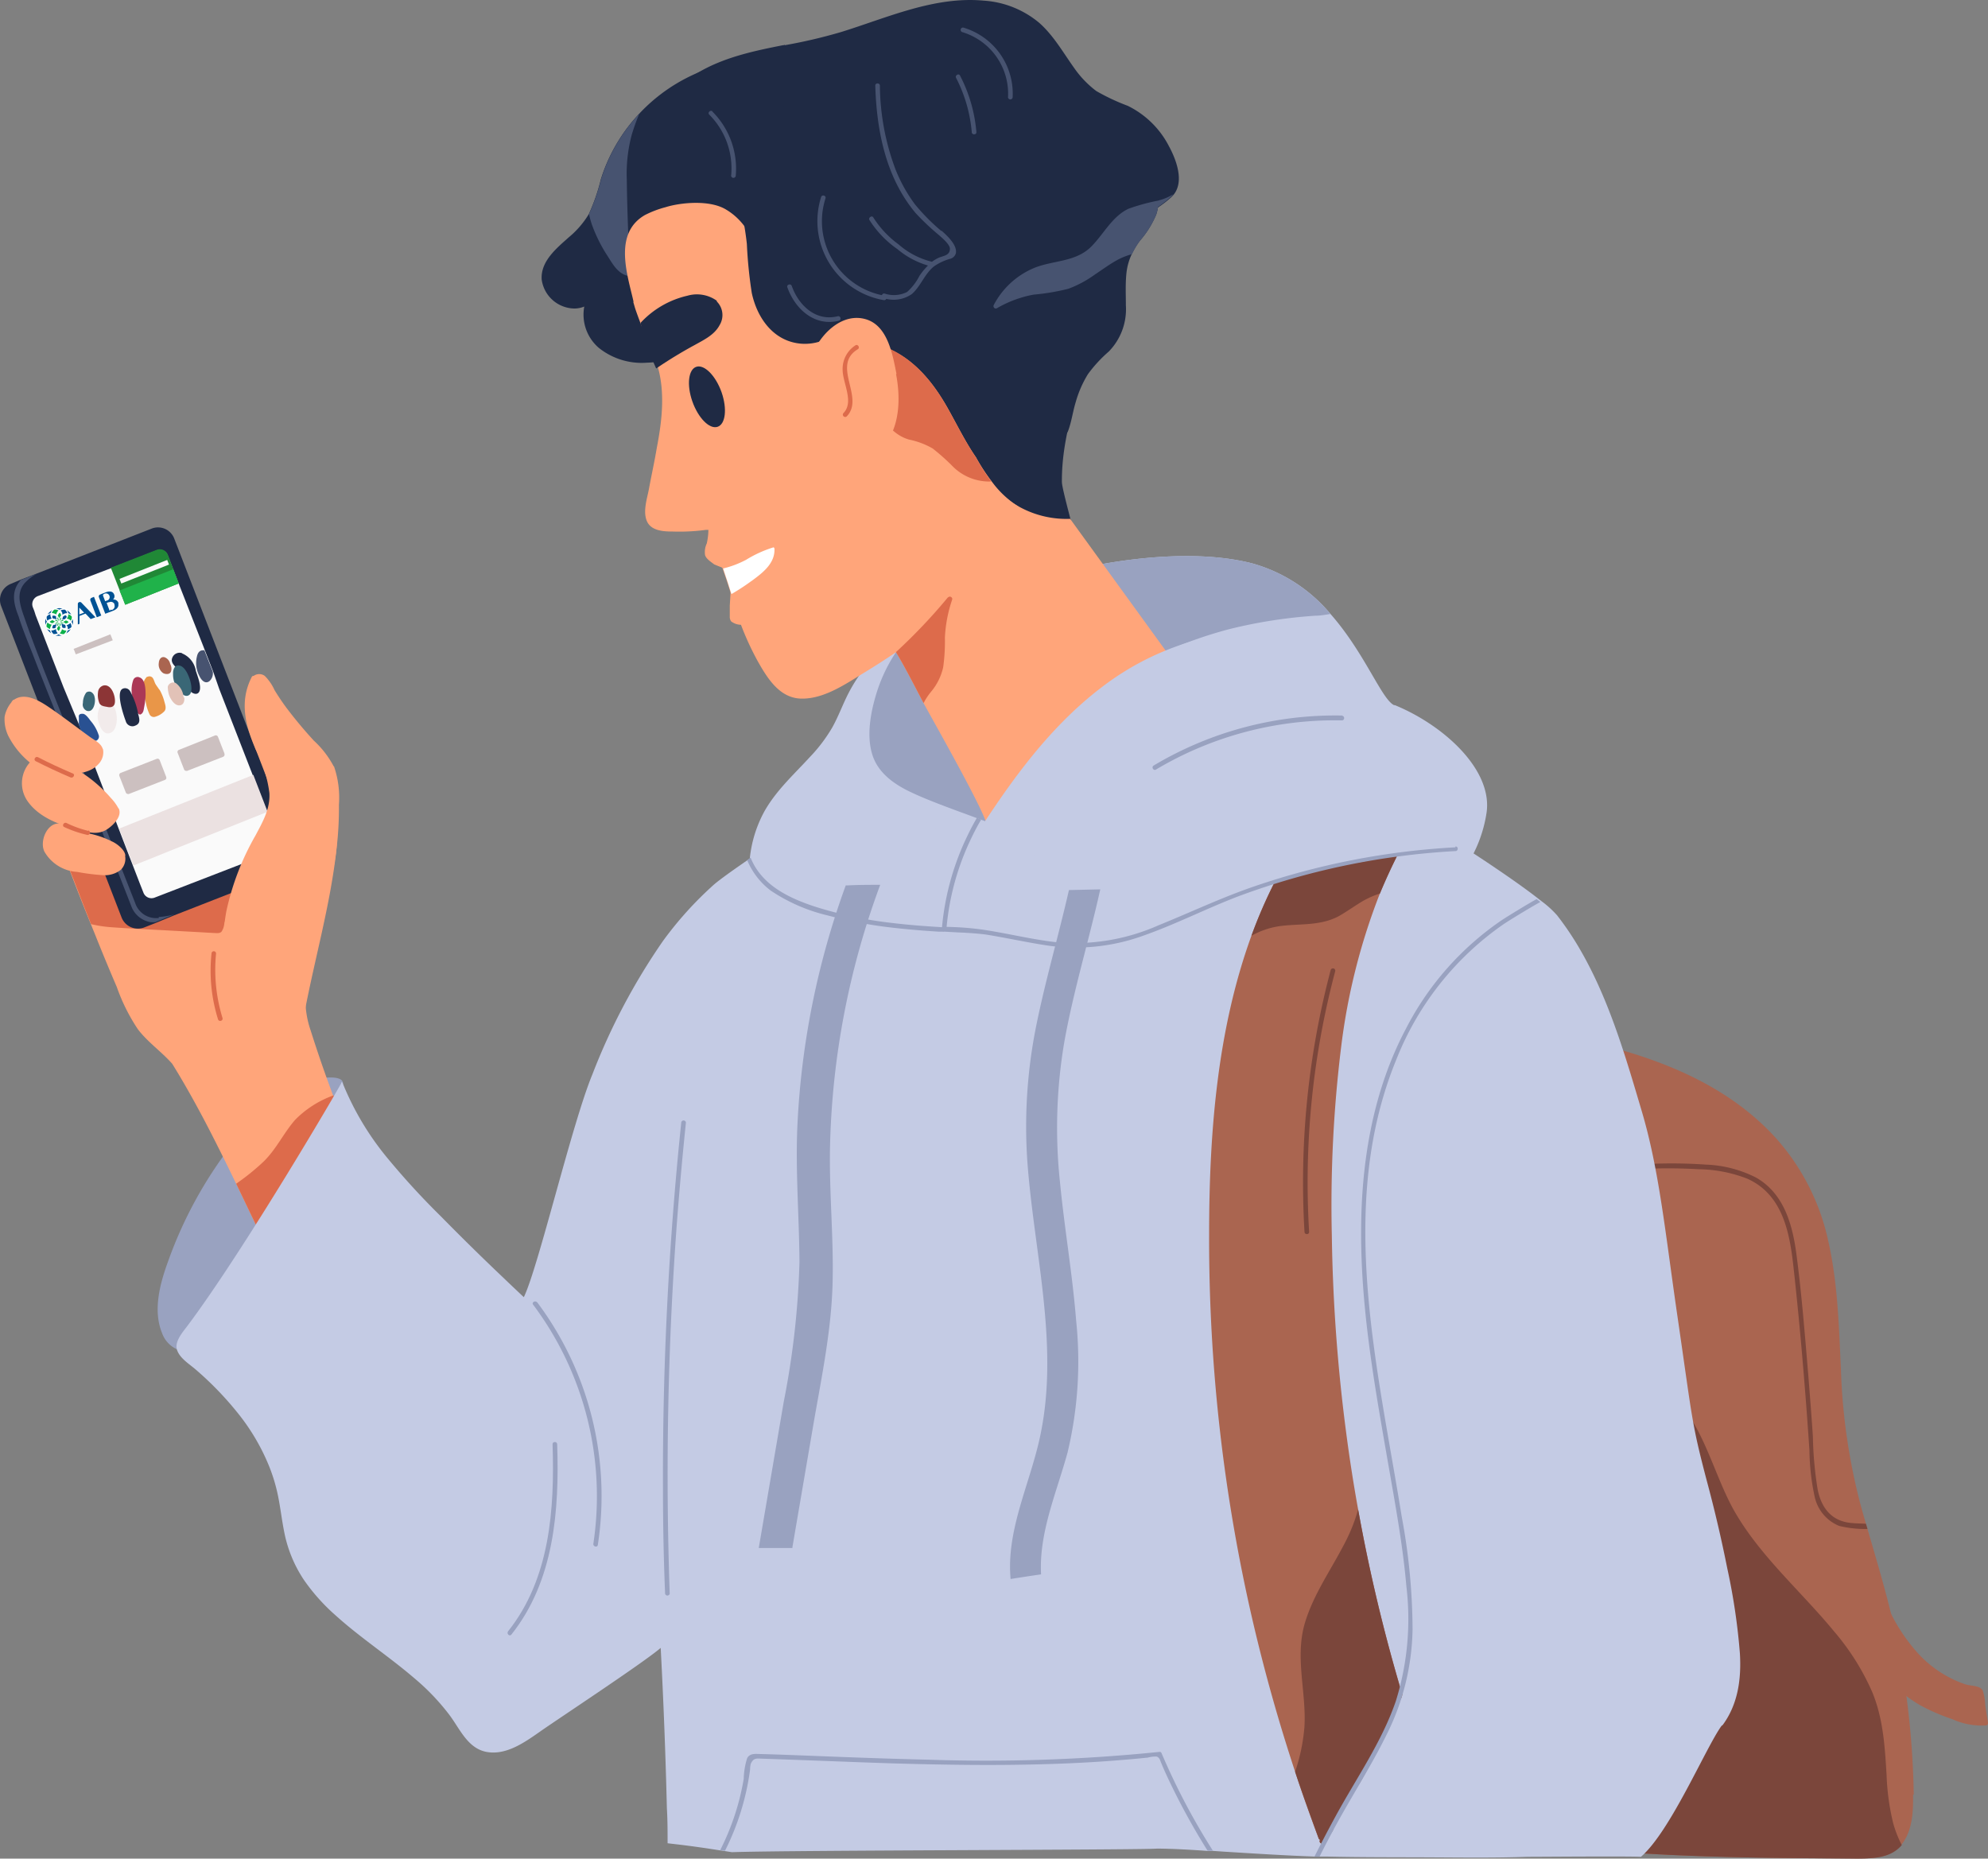 <svg xmlns="http://www.w3.org/2000/svg" viewBox="0 0 253.86 237.36"><rect x="0" y="0" width="253.86" height="237.36" fill="#808080" stroke="none"/><defs><style>.cls-1{fill:#aa6550;}.cls-2{fill:#7b463b;}.cls-3{fill:#c4cbe4;}.cls-4{fill:#99a2c0;}.cls-5{fill:#1f2a44;}.cls-6{fill:#ffa57a;}.cls-7{fill:#dd6b4b;}.cls-8{fill:#475370;}.cls-9{fill:#fff;}.cls-10{fill:#fafafa;}.cls-11{fill:#005294;}.cls-12{fill:#0db04a;}.cls-13{fill:#208836;}.cls-14{fill:#fbfbfb;}.cls-15{fill:#20b24a;}.cls-16{fill:#ccc0c0;}.cls-17{fill:#ebe1e1;}.cls-18{fill:#e99648;}.cls-19{fill:#212b45;}.cls-20{fill:#f2ebeb;}.cls-21{fill:#295192;}.cls-22{fill:#ab3856;}.cls-23{fill:#3a6776;}.cls-24{fill:#8c3536;}.cls-25{fill:#e2c2b7;}</style></defs><g id="Layer_2" data-name="Layer 2"><g id="Layer_1-2" data-name="Layer 1"><path class="cls-1" d="M244.38,229.22a108.77,108.77,0,0,0-1.91-18.62c-1-5.22-2.52-10.26-4-15.34-.06-.19-.11-.38-.17-.57-.22-.78-.45-1.56-.67-2.35a77.72,77.72,0,0,1-2.55-17.42c-.26-5.48-.39-11-1.61-16.39a28.79,28.79,0,0,0-7-13.52c-7.78-8.3-19.18-11.33-30-13.32-1.51-.28-3-.54-4.53-.8.5-.87,1-1.75,1.45-2.64.18-.33-.33-.63-.51-.3-.54,1-1.12,2.06-1.7,3.07a2.77,2.77,0,0,0-.11-.56c-.33-2-.33-5.24,2.37-5.43.38,0,.38-.62,0-.59-3.13.22-3.35,3.79-2.94,6.17.07.4.15.79.22,1.18-1.17,2-2.42,3.84-3.77,5.68-.22.31.29.61.51.3,1.22-1.66,2.36-3.38,3.43-5.13.61,3,1.41,5.86,2.27,8.74,2.09,7,4.64,14,6.45,21.1a91.8,91.8,0,0,1,2.5,23c0,3.13,0,6.26-.11,9.39-.1,4.68-.29,9.37-.6,14a162.63,162.63,0,0,1-3.72,26.44.32.32,0,0,0,.26.37h0c13,1.5,26.08,1.6,39.15,1.66,2.08,0,4.28-.06,5.68-1.72a4,4,0,0,0,.31-.41c1.16-1.74,1.24-4,1.21-6.05"/><path class="cls-2" d="M238.47,195.26a13.81,13.81,0,0,1-3.62-.39,5.22,5.22,0,0,1-3.14-3.8,29.33,29.33,0,0,1-.65-5.83c-.19-2.81-.39-5.6-.62-8.4-.41-5.11-.88-10.21-1.45-15.3-.49-4.32-1.43-9-5.84-11a17.7,17.7,0,0,0-6.27-1.22,67,67,0,0,0-7.76,0c-.38,0-.34-.56,0-.59a63.15,63.15,0,0,1,8.7,0,15.34,15.34,0,0,1,6.37,1.63c3.59,2,4.7,6,5.2,9.77.69,5.22,1.1,10.49,1.54,15.72.2,2.53.4,5.07.57,7.6a46.81,46.81,0,0,0,.63,6.89c.5,2.28,1.77,3.9,4.2,4.15.64.07,1.29.07,1.94.11.06.19.11.38.17.57"/><path class="cls-3" d="M178.09,90.09c-1.63-.66-3.75-6.64-8.18-11.67a20,20,0,0,0-10.12-6.5c-6.72-1.69-15.71-.81-23.3,1a64.57,64.57,0,0,0-6.76,2c-3.21,1.15-1.73,2.85-4.94,3.44a29.76,29.76,0,0,1-3.4.41.29.29,0,0,0-.32-.14,3.25,3.25,0,0,0-.79.19h-.6a.29.29,0,0,0-.28.25,19.2,19.2,0,0,0-11,9.36c-.77,1.47-1.33,3.07-2.15,4.52a20.07,20.07,0,0,1-2.86,3.76c-2,2.18-4.22,4.19-5.73,6.82a15.89,15.89,0,0,0-1.8,10.18.31.31,0,0,0,.2.23,49.79,49.79,0,0,0,23.14,1.15,14.78,14.78,0,0,0,4.17,1.73c5.7,1.41,11.5-.7,17-2.12,12.91-3.33,26.12-1.09,39.22-1.83,2.36-.13,5.88.16,7.53-2.09a17.12,17.12,0,0,0,2.71-7c.79-5.5-5.5-11.2-11.79-13.76"/><path class="cls-4" d="M43.78,138.54c.26-1.21-2.14-.93-2.75-.85a11.54,11.54,0,0,0-4.06,1.4,24.26,24.26,0,0,0-6.71,6.26,54,54,0,0,0-8.84,15.86c-1,2.76-1.9,6.13-.74,9A3.59,3.59,0,0,0,23,172.47c1.37.35,2.74-.38,3.85-1.11A29.93,29.93,0,0,0,33.27,165a49,49,0,0,0,5.11-7.52,30.68,30.68,0,0,0,1.83-4.1,33.49,33.49,0,0,0,1.2-4.63,37.15,37.15,0,0,1,1.38-4.62,18.78,18.78,0,0,0,1.14-4.54,1.51,1.51,0,0,0-.15-1"/><path class="cls-4" d="M159.79,71.92c-6.72-1.69-15.71-.81-23.3,1a8.41,8.41,0,0,0-.5,2.43c-.13,2.14.7,4.23,1.17,6.29a48.47,48.47,0,0,1,1.06,7l-1.07.81c-.3.23,0,.74.3.51A54.8,54.8,0,0,1,157,80.34,62.67,62.67,0,0,1,168,78.63c.61,0,1.25-.12,1.89-.22a20,20,0,0,0-10.12-6.5"/><path class="cls-4" d="M127.46,87.15a6.68,6.68,0,0,0-3.75-5.26,12,12,0,0,0-7.09-.54.29.29,0,0,0-.5-.2l-.28.33h-.08a.25.25,0,0,0-.21.28s0,0,0,0A20,20,0,0,0,112,88.29c-.8,2.51-1.43,5.7-.55,8.26.77,2.22,2.75,3.61,4.79,4.58,2.77,1.33,6.94,2.74,9.8,3.84.14.06.2-.65.23-.8.71-3.1.23-6.09.7-9.24a26.13,26.13,0,0,0,.45-7.79"/><path class="cls-5" d="M139.27,40.71c-.37,7.51-3.72,13.31-3.67,20.84,0,.94,1.85,7.36,1.86,7.84,0,.28,1.19.41,1,.65-.69.93-2.56,0-3.35-.27a39.63,39.63,0,0,1-8.52-4.89c-5.4-3.76-10.81-7.54-15.89-11.73-2.08-1.71-4.11-3.5-6-5.39a69.18,69.18,0,0,1-7.56-8.57c-2-2.7-3.93-5.75-7.2-7a6.66,6.66,0,0,0-4.85-.06,13.21,13.21,0,0,1-3.85,1.17H81c-.22-.21-.44-.44-.64-.67,0-.66-.43-.59-.4-1.25a13.86,13.86,0,0,1,.27-2.23V29a25.22,25.22,0,0,1,5.48-10.68,34.8,34.8,0,0,1,5.08-5C103.73,3.07,121.32,6,127,9.23c5,2.86,8.48,7.73,10.55,13,2.51,6.42,2.1,11.69,1.76,18.5"/><path class="cls-6" d="M126,105c1.72.29,4.65,2.23,6.39,2.36,9.77.71,14.54-8.59,24.3-8.41,0-1,0-2-.08-3l.91-.12a.28.28,0,0,0,.25-.31.22.22,0,0,0,0-.12L136.65,66.26a12.47,12.47,0,0,1-8.6-3q-1.16.35-2.34.66a9.21,9.21,0,0,0-1.61.39,5,5,0,0,0-1,.89l-2.77,2.47-11.07,9.9c-.31.28.17.69.47.42l.67-.6a.2.2,0,0,0,0,.27,40.23,40.23,0,0,1,4,5.61c1.29,2.15,2.34,4.27,3.53,6.51.72,1.37,7.19,12.72,8,15.26"/><path class="cls-6" d="M96.85,75.13c-.15-1-1.15-3.51-1.4-4.35-.13-.4-.27-.79-.42-1.13a4,4,0,0,0-2-2.17,3.52,3.52,0,0,0-2.33-.16v-.15c0-.13-.2-.13-.19,0v.21h-.17c-.12,0-.07.24,0,.19h.12a8.18,8.18,0,0,1-.21,1.84h0a2.54,2.54,0,0,0-.21,1.51c.19.51.77.84,1.16,1.16l1.37.56.76,2.4-.14,2.3v1.4a1,1,0,0,0,.17.61,2.11,2.11,0,0,0,1.25.44H95a11.19,11.19,0,0,0,2.24.13s.11,0,.1-.1c-.08-1.33-.22-3.09-.49-4.79"/><path class="cls-5" d="M147.9,23.51c.34-.16,0-.67-.3-.51l-.13.07a.31.31,0,0,0-.3.14,28.26,28.26,0,0,0-6,3.58,12.52,12.52,0,0,0-1.58,1.67c-1.5-2-4-3-6.25-4-2.7-1.24-5.44-2.37-8.1-3.69-5.43-2.7-10.26-6.44-15.67-9.2-3.13-1.61-6.75-3.23-9.34-5.78l-.06-.06-.12.1C98.17,7.26,95.62,7.52,93.33,8a20.28,20.28,0,0,0-3.74,1.09,22,22,0,0,0-7.87,5.33,21.32,21.32,0,0,0-1.45,1.68,21.75,21.75,0,0,0-3.54,6.78,24.48,24.48,0,0,1-1.55,4.48h0a11.62,11.62,0,0,1-2.53,2.93c-1.56,1.4-3.63,3.06-3.48,5.4a4.28,4.28,0,0,0,4.17,3.71,3.42,3.42,0,0,0,1.27-.25,5.59,5.59,0,0,0,1.85,5.27,8.77,8.77,0,0,0,6.13,1.9c4.58-.14,8.71-2.57,12.12-5.47a57.31,57.31,0,0,0,5.1-5q2.79-3,5.39-6.28c1.34-1.65,2.61-3.36,3.88-5.07.16.21.32.41.49.61a58.34,58.34,0,0,0,5.9,5.76c4.1,3.66,8.37,7.16,12,11.29a37.05,37.05,0,0,1,5.33,7.63.12.12,0,0,0,.16,0h0a15,15,0,0,0,.64,3.37c.25.79.62,2.17,1.46,2.54.65.29,1.13-.15,1.36-.74.42-1.15.58-2.42.94-3.59a14.09,14.09,0,0,1,1.56-3.58,17.51,17.51,0,0,1,2.67-2.9A7.72,7.72,0,0,0,143.77,39c0-1.31-.07-2.64.06-4a7.63,7.63,0,0,1,.72-2.61,10.33,10.33,0,0,1,1-1.64,12.34,12.34,0,0,0,2.09-3.34,5.82,5.82,0,0,0,.24-1,6,6,0,0,0,.09-.84,6.73,6.73,0,0,0-.24-2h.1"/><path class="cls-2" d="M241.77,232.91a30.35,30.35,0,0,1-.86-6.21c-.22-3.65-.43-7.24-1.85-10.65a31.06,31.06,0,0,0-4.85-7.7c-4.21-5.12-9.37-9.52-12.71-15.32-3.43-6-4.55-14.84-12.11-17.24a8,8,0,0,0-1.75-.34,27.48,27.48,0,0,0,.49-4.78.3.3,0,0,0-.35-.24.31.31,0,0,0-.24.24,27.18,27.18,0,0,1-.51,4.76,7.58,7.58,0,0,0-2,.26.3.3,0,0,0-.14.4.31.31,0,0,0,.3.17,7.37,7.37,0,0,1,1.74-.24c-.54,2.58-1.33,5.1-2.06,7.63q-1.6,5.57-2.79,11.23c-.1,4.68-.29,9.37-.6,14a162.63,162.63,0,0,1-3.72,26.44.32.32,0,0,0,.26.37h0c13,1.5,26.09,1.6,39.15,1.66,2.08,0,4.28-.06,5.68-1.72a14.37,14.37,0,0,1-1.09-2.77"/><path class="cls-6" d="M46.16,156.1c.76-.85,2.16-1.88,2-3.18a8.5,8.5,0,0,0-1-2.15c-.43-.9-.84-1.8-1.25-2.7-.28-.62-.55-1.25-.82-1.87-.9-2.08-1.76-4.19-2.56-6.31-.37-1-.74-2-1.09-3-.62-1.75-1.21-3.52-1.77-5.29a12,12,0,0,1-.49-6c.66-3.81,1.68-7.52,2.61-11.27.85-3.38,1.75-7.27,1-10.75-.34-1.52-1.43-2.35-2.62-3.22-1.48-1.09-3-2.13-4.56-3.1s-3.15-1.9-4.77-2.76c-1.24-.65-2.88-1.83-4.35-1.8a2.62,2.62,0,0,0-1.79.94c-.71.69-1.4,1.39-2.12,2.08-1.48,1.41-3,2.77-4.6,4.07A86.61,86.61,0,0,1,7.59,107.2a.29.29,0,0,0-.13.39.4.4,0,0,0,.13.13c.35,1,.71,1.89,1.08,2.84.95,2.49,1.93,5,2.93,7.46.29.71.58,1.42.86,2.13q1.21,3,2.46,5.91a24,24,0,0,0,2.67,5.36c1.25,1.66,3,2.85,4.4,4.43h0c.69,1.11,1.36,2.24,2,3.37,1.35,2.37,2.62,4.79,3.84,7.23.79,1.56,1.55,3.12,2.31,4.69,1.62,3.36,3.2,6.73,4.87,10.07.13.25.26.5.38.76,1.27,2.5,2.59,5,4,7.42a.1.1,0,0,0,.14,0s0,0,0,0c.51-2,1.06-3.92,1.67-5.85l.57.87c.2.31.7,0,.5-.3s-.55-.91-.82-1.36c.12-.38.24-.75.37-1.12a57.81,57.81,0,0,1,4.32-5.53m-4.82,6.43-.06-.08.15-.23-.09.31"/><path class="cls-7" d="M30.1,107.2c-.79-1.68-3.39-1-4.81-.84-2.44.35-4.86.83-7.29,1.24a29.25,29.25,0,0,0-7.41,1.89,13.09,13.09,0,0,0-1.89,1.07c1,2.49,1.93,5,2.93,7.46a16.13,16.13,0,0,0,2.66.4c2.52.18,5.05.29,7.58.43l3.47.19,1.94.11c.32,0,.73.1,1-.16a2.06,2.06,0,0,0,.34-.89c.14-.53.28-1.07.41-1.6.31-1.26.57-2.53.79-3.8.18-1.06.33-2.13.45-3.19a4.22,4.22,0,0,0-.14-2.31"/><path class="cls-8" d="M81.76,14.4a21.51,21.51,0,0,0-5,8.47,24.64,24.64,0,0,1-1.55,4.47h0c.09.41.2.8.32,1.19a19.06,19.06,0,0,0,2,4.08c.65,1,1.26,2.21,2.51,2.59a.29.29,0,0,0,.36-.2.22.22,0,0,0,0-.08c-.12-4-.32-8-.36-12a19.14,19.14,0,0,1,.64-5.74,26.71,26.71,0,0,1,1-2.76"/><path class="cls-6" d="M129.94,64.77a14.15,14.15,0,0,1-2.7,7.61,24.45,24.45,0,0,1-9.07,8.24q-3.7,2.77-7.66,5.19c-2.39,1.45-5.17,3.43-8.1,3.41-2.78,0-4.35-2.49-5.59-4.67a36.31,36.31,0,0,1-2.16-4.65c-.22-.56-.81-2.45-1.3-4-.29-.94-.55-1.75-.67-2.09l-.39-1.13c-.07-.22-.15-.43-.22-.65l-.39-1.1-.2-.54c-.33-.92-.67-1.82-1-2.72l-.36,0a25.36,25.36,0,0,1-4.27.21c-1.16,0-2.73-.09-3.26-1.34s.05-2.93.27-4.11c.32-1.75.71-3.48,1-5.23.68-3.53,1.12-7.28,0-10.78a23.32,23.32,0,0,0-1.14-2.79c-.27-.57-1.52-3.82-1.69-4.47-.45-1.53.1.32-.28-1.24-.84-3.45-2.23-8.26,1.6-10.46a13.07,13.07,0,0,1,2.63-1c1.84-.58,5.65-1,7.77.33,4.18,2.52,4.5,7.93,6.44,11.93,1,2.06,2.63,4.06,5,4.63a16.57,16.57,0,0,0,4.1.12,13.72,13.72,0,0,1,3,.33,11.35,11.35,0,0,1,2.22.74c3.33,1.48,5.67,4.34,7.49,7.57,1.17,2.07,2.25,4.31,3.62,6.29a24.57,24.57,0,0,0,2,3.07,12.45,12.45,0,0,0,3.39,3.2"/><path class="cls-5" d="M92.14,50.09c.74,2.12.51,4.09-.52,4.42s-2.47-1.14-3.21-3.25-.51-4.1.52-4.42S91.4,48,92.14,50.09"/><path class="cls-5" d="M91.51,38.39a4.36,4.36,0,0,0-3.71-.63,11.69,11.69,0,0,0-6,3.47,23,23,0,0,0,1.12,3.83c.27.66.57,1.31.87,2a56.7,56.7,0,0,1,4.92-3c1.18-.66,2.52-1.29,3.18-2.54a2.45,2.45,0,0,0-.34-3"/><path class="cls-7" d="M42.59,139.89A13,13,0,0,0,37.7,143c-1.5,1.71-2.43,3.8-4.09,5.39a29.76,29.76,0,0,1-3.45,2.78c1.62,3.36,3.21,6.73,4.87,10.07l.39.76a6,6,0,0,0,2.26-1.82,59.87,59.87,0,0,0,4.27-6,22,22,0,0,0,3.13-7.56,3,3,0,0,1,.07-.43c-.9-2.08-1.76-4.19-2.56-6.31"/><path class="cls-3" d="M219.83,220.41c-2,2.75-6.52,13.49-10.29,16.72-2-.09-12.49,0-14.46,0-4.2.15-8.41.09-12.6.07s-8.68,0-13-.1h-1.6c-3.87-.14-7.75-.39-11.62-.63l-1.31-.09h-.73c-2.14-.15-4.3-.28-6.45-.3-1.46.18-47,.2-54.31.46l-.89-.14-.61-.09c-1.78-.28-3.56-.54-5.34-.75l-1.37-.16c0-1.48,0-3-.09-4.46q-.25-10.24-.79-20.49c-2.21,1.9-13,9-15.31,10.62-2,1.4-4.44,3.17-7,2.65-2.38-.49-3.37-3-4.68-4.72a28.86,28.86,0,0,0-4.45-4.66c-3.28-2.82-6.93-5.19-10.14-8.1a24.84,24.84,0,0,1-4-4.5,16.77,16.77,0,0,1-2.5-6.11c-.3-1.5-.47-3-.77-4.51a21.94,21.94,0,0,0-1.13-3.81,27,27,0,0,0-4-6.82A41.65,41.65,0,0,0,25,174.91c-.8-.7-2-1.41-2.38-2.47s.65-2.24,1.31-3.11c7.31-9.74,19.64-30.85,19.64-31s.15-.16.19,0A36.45,36.45,0,0,0,49.56,148a98.06,98.06,0,0,0,6.76,7.36q3.93,4,8,7.86c.85.82,1.71,1.63,2.57,2.44,1.88-3.89,6.14-22.15,8.77-28.49a81,81,0,0,1,9-17,45.94,45.94,0,0,1,6.44-7.14c.57-.51,1.82-1.42,3.45-2.56l.49-.34.47-.32.44-.31c5.53-3.77,13.75-9.07,15.81-10.31l.3-.17c.57.41,1.16.8,1.74,1.2a14.72,14.72,0,0,0,3.81,4.28,21.18,21.18,0,0,0,5.63,3l.55.19a31.66,31.66,0,0,0,6.29,1.36,37.61,37.61,0,0,0,17.32-1.86,40.75,40.75,0,0,0,7.08-3.55,21.17,21.17,0,0,0,5.61-4.52,11,11,0,0,0,2.35-5.61c8.78,4.7,27,15.82,33.87,21.16l.51.4a12.73,12.73,0,0,1,2,1.81l.37.48a38.27,38.27,0,0,1,2.7,4.11c3.62,6.31,5.7,13.49,7.76,20.45,2.21,7.45,3,15.49,4.5,25.81,2,13.72,1.82,13.82,3.79,21.34,1,3.71,1.87,7.43,2.62,11.19a80.56,80.56,0,0,1,1.62,10.92c.19,3.24-.24,6.46-2.2,9.12"/><path class="cls-9" d="M98.85,70a.09.09,0,0,0-.08-.1h0a15.23,15.23,0,0,0-3.51,1.6l-.2.1a12.31,12.31,0,0,1-2.72,1l.39,1.18c.12.34.38,1.15.67,2.09a27.19,27.19,0,0,0,2.46-1.6l.31-.22c1.35-1,2.85-2.2,2.72-4.05"/><path class="cls-7" d="M28.43,130.06a21,21,0,0,1-.84-8.29.29.29,0,0,0-.58,0,20.77,20.77,0,0,0,.83,8.4c.11.37.68.21.57-.15"/><path class="cls-7" d="M121.05,76.28a70.83,70.83,0,0,1-6.64,7c1.29,2.15,2.34,4.27,3.53,6.51a7.89,7.89,0,0,1,.93-1.42,7.38,7.38,0,0,0,1.57-3.15,24,24,0,0,0,.22-3.79,17.5,17.5,0,0,1,.93-4.86c.09-.27-.31-.51-.49-.29"/><path class="cls-1" d="M179.07,216.41a1.43,1.43,0,0,1-.11.39,65.25,65.25,0,0,0-2.91,6.57,1.37,1.37,0,0,0-.13.2q-1.11,2.06-2.25,4.08a52.8,52.8,0,0,0-3.32,5.62,1.63,1.63,0,0,0-.14.49c-.32.48-.62,1-.9,1.48l-.35.19c-.31.15-.58-.26-.37-.46a.28.28,0,0,1-.2-.18c-1.06-2.81-2.07-5.65-3-8.5q-3.06-9.25-5.3-18.76a215.71,215.71,0,0,1-5.69-49.86c0-12.79,1-26.07,5.4-38.16a62.15,62.15,0,0,1,3-6.91,25,25,0,0,0,3.79-1.23.85.85,0,0,0,.5,0,32,32,0,0,1,6.5-1.25,39.78,39.78,0,0,0,4.32-1l.45.27c-.78,1.54-1.49,3.11-2.15,4.71a80.15,80.15,0,0,0-4.94,19.52,165.71,165.71,0,0,0-1.2,24.19,215.81,215.81,0,0,0,1.78,24.76q.66,5.13,1.58,10.22a217.45,217.45,0,0,0,5.64,23.62"/><path class="cls-7" d="M124.59,58.36c-1.37-2-2.44-4.22-3.61-6.29-1.82-3.23-4.16-6.09-7.49-7.57v.25a35.7,35.7,0,0,0-.59,4c-.12,1.19-1.13,2-1.12,3.22a.25.25,0,0,0,0,.34h0c1.23,1.59,2.28,3.25,4.31,3.83a10,10,0,0,1,3,1.13,26.42,26.42,0,0,1,2.5,2.22,6.58,6.58,0,0,0,5,2,24.92,24.92,0,0,1-2-3.14"/><path class="cls-4" d="M87.59,143.39a.3.3,0,0,0-.6,0,435.12,435.12,0,0,0-2.33,46.92q0,6.62.27,13.21a.3.3,0,0,0,.59,0,436.11,436.11,0,0,1,.89-47q.5-6.59,1.18-13.16"/><path class="cls-4" d="M68.59,166.33c-.23-.3-.74,0-.51.29a40.81,40.81,0,0,1,7.69,30.52c-.06.37.51.53.57.16a41.29,41.29,0,0,0-7.75-31"/><path class="cls-3" d="M169.91,90.38a33.75,33.75,0,0,0-2.06-6.75c-.42-1-.85-2.06-1.3-3.08-.28-.64-.54-1.33-1.31-1.45a8.43,8.43,0,0,0-2.58.45l-3.59.76c-2.33.49-4.67,1-7,1.63a35.21,35.21,0,0,0-11.22,5.7c-7.4,5.58-12.62,13.31-17.52,21.06a12.08,12.08,0,0,1-3.45.14c-.42,0-.41.6,0,.65a11.59,11.59,0,0,0,3-.07c-.28.43-.55.87-.82,1.3s.34.68.56.33l1.11-1.76c1-.17,2-.37,3-.48,2.5-.25,5,.38,7.43.71a69.22,69.22,0,0,0,14.6.41c6.82-.54,15.1-2,19.21-8.14,2.23-3.34,2.56-7.54,1.87-11.41"/><path class="cls-4" d="M171.4,91.38a45.27,45.27,0,0,0-24.09,6.39c-.32.2,0,.71.3.51A44.66,44.66,0,0,1,171.4,92a.3.3,0,0,0,.24-.35.29.29,0,0,0-.24-.24"/><path class="cls-4" d="M129,201.66c1.31-.21,2.62-.41,3.94-.6-.29-5.34,2-10.48,3.39-15.59a50,50,0,0,0,1.09-16.81c-.47-5.94-1.5-11.82-2.07-17.74a65.53,65.53,0,0,1,.55-17.8c1.17-6.59,3.15-13,4.6-19.54l-4,.09c-1.32,5.8-3,11.5-4.18,17.34a65,65,0,0,0-1.11,17.6c.89,11.77,4.21,23.78,1.45,35.53-1.35,5.79-4.17,11.49-3.61,17.52"/><path class="cls-4" d="M101.18,197.64l2.76-16.15c1-5.73,2.19-11.5,2.37-17.33s-.44-11.79-.32-17.69A102.61,102.61,0,0,1,112.4,113c-1.36,0-2.72,0-4.08.07H108a103.46,103.46,0,0,0-6.17,30.57c-.27,5.86.22,11.68.26,17.53a106.73,106.73,0,0,1-2,17.8l-3.2,18.72h4.32"/><path class="cls-5" d="M149.32,18.77A11.68,11.68,0,0,0,144,13.51a27,27,0,0,1-4-1.88,12.86,12.86,0,0,1-2.82-2.93c-1.43-2-2.63-4.15-4.47-5.78a12.27,12.27,0,0,0-7.1-2.84c-6.3-.58-12.3,2.18-18.17,4a65.61,65.61,0,0,1-7.21,1.69H100c-3.61.71-7.21,1.48-10.4,3.24-.4.22-.8.45-1.18.71a.29.29,0,1,0,.29.51,17,17,0,0,1,1.69-1h.07c.86.29.81,1.69,1.11,2.41a2.18,2.18,0,0,0,1.46,1.28,15.06,15.06,0,0,0,2.83.39c1.24.13,2.49.23,3.73.34,4.88.45,9.91,1.19,13.68,4.6A39.15,39.15,0,0,1,118,23.77l5.29,6.84a41.75,41.75,0,0,0,4.85,5.92l.3.25A7.25,7.25,0,0,0,130.59,38a7.08,7.08,0,0,0,3.1.27,10.53,10.53,0,0,0,6.09-3.13,7.86,7.86,0,0,0,2.34-5.71,26.08,26.08,0,0,0,5.85-3,14.33,14.33,0,0,0,1.57-1.22,3.62,3.62,0,0,0,.38-.41c1.28-1.69.3-4.33-.58-6"/><path class="cls-5" d="M105.88,34.32c-1.35-1.36-2.83-2.59-4.13-4a32.16,32.16,0,0,1-2.38-2.94c-.53-.74-1-1.56-1.57-2.26-.85-1-2.14-1.55-3.18-.73v-.06c-.1-.36-.68-.23-.57.14a39.76,39.76,0,0,1,1.32,6.67A57.6,57.6,0,0,0,96,37.42c.7,3.26,2.84,6.25,6.42,6.48a6.38,6.38,0,0,0,4.42-1.45,4.88,4.88,0,0,0,2-3.54c-.08-1.74-1.83-3.43-3-4.58"/><path class="cls-6" d="M114.48,47.77c-.5-2.52-1.12-6.18-3.92-7s-5.42,1.48-6.66,4.09a.27.27,0,0,0-.27.38v.11c-.11.27-.2.53-.29.8s.46.45.58.08v-.07c.94,2.79.81,6,2.29,8.56,1.11,1.94,4.29,4.83,6.52,2.37s2.28-6.31,1.69-9.33"/><path class="cls-7" d="M109.24,44.1a3.57,3.57,0,0,0-1.64,3.1c0,1.73,1.51,4.14.09,5.57a.3.3,0,0,0,.42.42c2.38-2.41-2-6.52,1.43-8.59.32-.19,0-.7-.3-.5"/><path class="cls-8" d="M148,25.6a25.27,25.27,0,0,0-3.9,1.06c-2.1,1-3.15,3.22-4.74,4.82-2.05,2.06-5,1.73-7.47,2.81a10.29,10.29,0,0,0-5,4.68.31.31,0,0,0,.14.4.3.3,0,0,0,.26,0,14.45,14.45,0,0,1,3.26-1.4,11.61,11.61,0,0,1,1.5-.35,27.89,27.89,0,0,0,4.37-.74,13.94,13.94,0,0,0,3.32-1.77c1-.66,1.92-1.35,2.94-1.91a8.57,8.57,0,0,1,1.87-.74,10.58,10.58,0,0,1,1-1.69,12.34,12.34,0,0,0,2.09-3.34,5.82,5.82,0,0,0,.24-1,14.21,14.21,0,0,0,1.56-1.22,2.5,2.5,0,0,0,.39-.41,6.52,6.52,0,0,1-1.86.79"/><path class="cls-8" d="M91,14.23c-.28-.25-.7.16-.42.42a9.71,9.71,0,0,1,2.78,7.82.3.3,0,0,0,.59,0,10.3,10.3,0,0,0-3-8.24"/><path class="cls-5" d="M36.35,111.38l-14.09,5.51-2.43,1-1.43.56a2.24,2.24,0,0,1-2.87-1.27L.15,77.41a2.2,2.2,0,0,1,1.24-2.85h0L2.71,74l2-.76h0l14.7-5.75a2.22,2.22,0,0,1,2.82,1.24l15.36,39.74a2.22,2.22,0,0,1-1.27,2.87"/><path class="cls-10" d="M34.91,108.77l-15.18,5.87a1.1,1.1,0,0,1-1.41-.63h0l-.45-1.14-1.82-4.71-5-13-.17-.45v-.06l-.07-.19v-.07l-.28-.7-.42-1.1-2-4.82-3.56-9.2L4.37,78l-.18-.45a1.11,1.11,0,0,1,.63-1.42l8.84-3.37.48-.18,5.14-2,.72-.28a1.1,1.1,0,0,1,1.42.62l.13.34.22.57.35.89.7,1.81L26,82.63l.15.39,1.07,2.75L28,88l5.15,13.24L35,106l.52,1.35a1.09,1.09,0,0,1-.62,1.41"/><path class="cls-11" d="M12,76.22l-.31.13a.26.26,0,0,0-.15.33v0l.82,2.15.57-.22Zm3.14.88a.62.62,0,0,0-.71-.53.57.57,0,0,0,.12-.7c-.23-.51-.87-.29-1-.24h0l-.48.18-.29.12a.26.26,0,0,0-.15.33v0l.81,2.12h0l1-.38h0c.3-.12.8-.39.66-.94m-1.95-1a.22.22,0,0,1,.11-.2l.15-.06a.47.47,0,0,1,.58.33.47.47,0,0,1-.19.51l-.37.14Zm1,1.79h0L14,78l-.38-1,.24-.09h.08a.5.5,0,0,1,.67.23.32.32,0,0,1,0,.09.51.51,0,0,1-.31.66l-.06,0M10.43,77a.28.28,0,0,0-.32-.1.24.24,0,0,0-.17.21v2.64l.21-.09v-1l.77-.3.66.7.61-.23Zm-.3,1.47V77.6l.61.64Z"/><path class="cls-9" d="M6.89,77.7a1.83,1.83,0,1,0,2.43,1,1.88,1.88,0,0,0-2.43-1"/><path class="cls-12" d="M7.82,78.84a.56.56,0,0,0-.22.45.58.58,0,0,0,.22-.45"/><path class="cls-12" d="M8.13,79.66a.6.6,0,0,0-.46-.2.63.63,0,0,0,.46.2"/><path class="cls-12" d="M7.18,78.48a.81.81,0,0,1,.07-.22.84.84,0,0,1,.22-.3.88.88,0,0,0-.53-.11,1,1,0,0,0-.33.44,1,1,0,0,1,.38.08.59.59,0,0,1,.19.11"/><path class="cls-12" d="M7.35,78.63a.68.68,0,0,1,.21.38.8.8,0,0,1,.23-.37.33.33,0,0,0,0-.14.49.49,0,0,0-.17-.25,1.08,1.08,0,0,0-.18.24l-.05.14"/><path class="cls-12" d="M7.32,78.83a.6.6,0,0,0,.17.46.54.54,0,0,0-.17-.46"/><path class="cls-12" d="M8.15,79.19a.66.66,0,0,0-.48.17.57.57,0,0,0,.48-.17"/><path class="cls-12" d="M7,79.66a.67.67,0,0,0,.47-.19.62.62,0,0,0-.47.19"/><path class="cls-12" d="M7.59,79.53a.6.6,0,0,0,.17.46.54.54,0,0,0-.17-.46"/><path class="cls-11" d="M7.85,79.13H8a.91.91,0,0,1,.32-.06.42.42,0,0,0,.07-.13.18.18,0,0,0,.11-.23.19.19,0,0,0-.24-.11.19.19,0,0,0-.1.1.37.37,0,0,0-.14.07.76.76,0,0,1-.13.41"/><path class="cls-11" d="M8.64,80.52a1,1,0,0,1-.21.39h0a1.79,1.79,0,0,0,.6-.56H9a1,1,0,0,1-.41.18"/><path class="cls-11" d="M6.45,78.31a.92.92,0,0,1,.21-.39h0a2,2,0,0,0-.6.56h0a1,1,0,0,1,.4-.18"/><path class="cls-11" d="M7.5,81a.8.8,0,0,1-.43.15h0a1.89,1.89,0,0,0,.82,0h0A.79.79,0,0,1,7.48,81"/><path class="cls-11" d="M8,78.48l.21-.11a.8.8,0,0,1,.37-.06.76.76,0,0,0-.29-.45,1,1,0,0,0-.54.1.92.92,0,0,1,.2.31.5.5,0,0,1,0,.21"/><path class="cls-11" d="M6.38,80.5a1.05,1.05,0,0,1-.4-.19H6a1.7,1.7,0,0,0,.56.57h0a1,1,0,0,1-.18-.4"/><path class="cls-11" d="M7.59,77.86A.91.91,0,0,1,8,77.72H8a1.63,1.63,0,0,0-.82,0h0a1,1,0,0,1,.42.15"/><path class="cls-11" d="M9.14,79.42a.84.84,0,0,1,.14.41h0a1.8,1.8,0,0,0,0-.8h0a.87.87,0,0,1-.16.4"/><path class="cls-12" d="M8.74,79.42a.81.81,0,0,0-.24-.17H8.35a1,1,0,0,1-.27.17H8a.77.77,0,0,1,.38.22.78.78,0,0,0,.4-.21"/><path class="cls-11" d="M8.71,79.77a.79.79,0,0,1-.22.06A.52.52,0,0,1,8.6,80a.74.74,0,0,1,.06.36.92.92,0,0,0,.47-.29A1,1,0,0,0,9,79.56a.93.93,0,0,1-.33.21"/><path class="cls-11" d="M7.83,79.7a.78.78,0,0,1,.11.42l.12.07a1.5,1.5,0,0,0,.3,0,.48.48,0,0,0,0-.29.33.33,0,0,0-.07-.13.92.92,0,0,1-.42-.12"/><path class="cls-12" d="M7.91,80.35a.57.57,0,0,1-.07.22.89.89,0,0,1-.22.3,1,1,0,0,0,.54.11,1,1,0,0,0,.32-.45,1,1,0,0,1-.37-.07l-.2-.11"/><path class="cls-12" d="M8.72,78.48a.9.9,0,0,1-.08.36L8.52,79a.79.79,0,0,1,.22.06.81.81,0,0,1,.3.21.81.81,0,0,0,.13-.52.82.82,0,0,0-.45-.3"/><path class="cls-11" d="M8.71,78.32a.93.93,0,0,1,.4.19h0a1.46,1.46,0,0,0-.56-.57h0a.93.93,0,0,1,.18.39"/><path class="cls-12" d="M7.74,80.19a.72.72,0,0,1-.21-.38.83.83,0,0,1-.23.38v.14a.81.81,0,0,0,.17.24.53.53,0,0,0,.18-.24.33.33,0,0,0,0-.14"/><path class="cls-11" d="M6,79.4A.83.83,0,0,1,5.82,79h0a1.8,1.8,0,0,0,0,.8h0A1,1,0,0,1,6,79.38"/><path class="cls-11" d="M7.12,80.35a.68.68,0,0,1-.21.1.9.9,0,0,1-.37.07,1.13,1.13,0,0,0,.29.45,1,1,0,0,0,.54-.1,1.27,1.27,0,0,1-.2-.31.74.74,0,0,1,0-.21"/><path class="cls-11" d="M7.26,79.13a.88.88,0,0,1-.11-.42A.35.35,0,0,0,7,78.64a.6.6,0,0,0-.3,0,.71.71,0,0,0,0,.29L6.8,79a.76.76,0,0,1,.42.12"/><path class="cls-12" d="M6.35,79.41a.85.85,0,0,0,.25.17h.14A1,1,0,0,1,7,79.41h.13a.88.88,0,0,1-.39-.21.71.71,0,0,0-.4.21"/><path class="cls-12" d="M7.5,79.54a.63.63,0,0,0-.22.45.58.58,0,0,0,.22-.45"/><path class="cls-11" d="M7.25,79.69l-.12.06a.87.87,0,0,1-.32.06l-.07.12a.77.77,0,0,0-.06.3.76.76,0,0,0,.3,0l.13-.07a.87.87,0,0,1,.14-.42"/><path class="cls-12" d="M7,79.18a.58.58,0,0,0,.46.19A.56.56,0,0,0,7,79.18"/><path class="cls-11" d="M6.38,79.08A.9.9,0,0,1,6.6,79a1.28,1.28,0,0,1-.11-.2,1.13,1.13,0,0,1-.06-.36.88.88,0,0,0-.46.3.79.79,0,0,0,.09.52.83.83,0,0,1,.32-.2"/><path class="cls-12" d="M6.59,79.77a.9.9,0,0,1-.22-.06,1,1,0,0,1-.3-.21,1,1,0,0,0-.13.53,1.05,1.05,0,0,0,.45.3A.92.92,0,0,1,6.48,80a1.18,1.18,0,0,1,.11-.19"/><path class="cls-13" d="M22.82,74.51,16,77.23l-.39-1-.34-.87-1.12-2.86,5.14-2,.72-.28a1.1,1.1,0,0,1,1.42.62l.13.34.22.57.34.89Z"/><polygon class="cls-14" points="15.49 74.52 21.58 72.1 21.35 71.51 15.26 73.93 15.49 74.52"/><polygon class="cls-15" points="15.98 77.23 15.98 77.22 15.61 76.27 15.26 75.41 15.26 75.41 22.12 72.7 22.82 74.51 15.98 77.23"/><path class="cls-16" d="M14.11,81,9.4,82.87c.09.23.2.46.28.7h0l4.72-1.8c-.1-.24-.2-.48-.29-.72"/><path class="cls-16" d="M21.22,99.21l-.83-2.14a.31.31,0,0,0-.16-.16.28.28,0,0,0-.22,0l-4.61,1.8a.31.31,0,0,0-.16.38l.83,2.13a.3.3,0,0,0,.27.18h.11l4.61-1.8a.28.28,0,0,0,.16-.37"/><path class="cls-16" d="M28.66,96.22l-.83-2.13a.31.31,0,0,0-.16-.16.28.28,0,0,0-.22,0l-4.61,1.84a.28.28,0,0,0-.16.36h0l.83,2.14a.3.3,0,0,0,.27.18h.11l4.6-1.8a.3.3,0,0,0,.17-.38"/><polygon class="cls-17" points="34.17 103.67 17.04 110.53 15.21 105.82 32.35 98.96 34.17 103.67"/><path class="cls-8" d="M20.29,117.23a2.81,2.81,0,0,1-3-1.83h0l-.09-.24h0L10.67,98.57C9.19,94.48,7.54,90.45,5.94,86.4c-.91-2.3-1.8-4.6-2.62-6.93q-.12-.37-.27-.78h0c-.5-1.46-1-2.94.1-4.22a6.06,6.06,0,0,1,1.53-1.19l-2,.77a4.39,4.39,0,0,0-.41.53c-.85,1.34-.42,2.81.12,4.18h0c.54,1.75,1.28,3.47,1.93,5.15C6.09,88.52,8,93.07,9.7,97.7c.2.53,6.93,17.65,7.13,18.19h0a3.18,3.18,0,0,0,2.42,1.88,5.61,5.61,0,0,0,.58,0l2.43-1a9.62,9.62,0,0,1-2,.34"/><path class="cls-18" d="M20.36,88.11c-.14-.24-.32-.46-.47-.7s-.19-.5-.33-.74a.53.53,0,0,0-.71-.24l-.08,0a1.56,1.56,0,0,0-.48,1.29h0a8.22,8.22,0,0,0,.3,1.84,6.3,6.3,0,0,0,.5,1.65.6.6,0,0,0,.75.32A2.55,2.55,0,0,0,21,90.82c.27-.33.11-.8,0-1.18a6.18,6.18,0,0,0-.65-1.6"/><path class="cls-19" d="M23.27,83.42A1,1,0,0,0,22,84c-.32.8.69,1.27,1,1.83.5.8.64,1.83,1.35,2.49.3.28.86.48,1.1,0,.32-.65-.24-2-.44-2.65a2.91,2.91,0,0,0-1.8-2.24"/><path class="cls-20" d="M13.41,89.77a.21.21,0,0,0-.24,0,2.4,2.4,0,0,0-.54,2.56c.18.68.72,1.69,1.59,1.21,1.19-.67.82-4.31-.81-3.77"/><path class="cls-21" d="M12.19,94.64a3.91,3.91,0,0,0-.84.37.66.66,0,0,1-.34.12l-.17-.45v-.06l-.07-.19v-.07l-.28-.7-.42-1.1v-.91c0-.08-.13-.54.51-.49.38,0,.86.74,1,.91a5.2,5.2,0,0,1,1,1.75.58.58,0,0,1-.3.78l-.14,0"/><path class="cls-22" d="M17.75,86.48a.6.6,0,0,0-.73.35,3.91,3.91,0,0,0-.08,2.32c.12.63.23,1.72.83,2.07a.22.22,0,0,0,.22,0c.34-.2.35-.56.42-.92a10,10,0,0,0,.18-1.53c0-.63,0-2.06-.81-2.27"/><path class="cls-23" d="M22.91,85c-.65-.14-.84.6-.81,1.09a3,3,0,0,0,.5,1.73c.25.42.86,1.26,1.45,1s.38-1.35.26-1.82c-.17-.62-.66-1.89-1.4-2"/><path class="cls-24" d="M13.23,87.54a.94.94,0,0,0-.71.84,2.73,2.73,0,0,0,.18,1.44c.21.38.68.39,1.06.47s.81,0,.9-.5c.14-.77-.38-2.45-1.43-2.25"/><path class="cls-19" d="M16.59,88.24a.72.72,0,0,0-1-.24h0c-.81.56.29,3.62.47,4.1a.88.88,0,0,0,1.08.62l.2-.08c.64-.28.46-.87.31-1.43a9.21,9.21,0,0,0-1.07-3"/><path class="cls-8" d="M27.17,85.77A1.35,1.35,0,0,1,26.73,87c-.58.41-1.06-.21-1.28-.69a3.5,3.5,0,0,1-.3-2.48c.1-.48.36-.81.83-.78h.12Z"/><path class="cls-1" d="M21.73,84.77a1.15,1.15,0,0,0-.73-.84c-.47-.1-.7.33-.72.73a1.33,1.33,0,0,0,.55,1.3c.33.17.84.2,1-.19a1.21,1.21,0,0,0-.11-1"/><path class="cls-25" d="M23.44,89.05a2.49,2.49,0,0,0-1-1.82.73.73,0,0,0-1,.41.78.78,0,0,0,0,.31c0,.23.06.45.11.68.15.53.65,1.41,1.27,1.45s.77-.55.71-1"/><path class="cls-23" d="M12.06,88.94a.89.89,0,0,0-.43-.57.61.61,0,0,0-.62.08,2.28,2.28,0,0,0-.42,1.32.86.86,0,0,0,.48,1c.91.31,1.19-1.18,1-1.77"/><path class="cls-8" d="M113,37.77a9.66,9.66,0,0,1-7.91-11.12,11.55,11.55,0,0,1,.32-1.32c.12-.36-.45-.52-.56-.16A10.24,10.24,0,0,0,111.51,38a10.48,10.48,0,0,0,1.34.33c.37.07.53-.5.16-.57"/><path class="cls-8" d="M107,40.38c-2.79.72-5-1.35-5.89-3.85-.12-.36-.69-.21-.57.16,1,2.81,3.51,5.06,6.62,4.26a.3.3,0,0,0,.15-.4.3.3,0,0,0-.31-.17"/><path class="cls-8" d="M123,3.52a.3.3,0,0,0-.33.26.33.33,0,0,0,.17.31,8.22,8.22,0,0,1,5.88,8.36.3.3,0,0,0,.59,0A8.8,8.8,0,0,0,123,3.52"/><path class="cls-8" d="M122.59,9.65c-.17-.34-.68,0-.5.3a18.58,18.58,0,0,1,2,6.92c0,.38.62.38.59,0a19,19,0,0,0-2.09-7.22"/><path class="cls-4" d="M154.94,236.36h-.73a87.25,87.25,0,0,1-4.94-9c-.35-.74-.69-1.49-1-2.24-.15-.35-.18-.63-.55-.79a3.77,3.77,0,0,0-1.15.13c-1.42.15-2.83.27-4.25.38-3.21.25-6.43.4-9.66.48-6.2.16-12.4.06-18.6-.12-3.23-.1-6.46-.23-9.69-.35l-4.66-.17-2.32-.08c-.65,0-1.15-.2-1.52.66a3.14,3.14,0,0,0-.09.75,32.52,32.52,0,0,1-3.2,10.35l-.61-.09a31.74,31.74,0,0,0,3-9.09,9.55,9.55,0,0,1,.44-2.65c.33-.61,1-.55,1.55-.53,2.39.06,4.78.16,7.17.25,4.85.19,9.7.37,14.55.48a218.47,218.47,0,0,0,29.39-1,.24.24,0,0,1,.25.15,86,86,0,0,0,6.6,12.53"/><path class="cls-6" d="M42.59,97.83a12.15,12.15,0,0,0-2.51-3.24q-1.84-2-3.49-4.18c-.55-.74-1.06-1.5-1.54-2.29a6,6,0,0,0-1.24-1.8,1.2,1.2,0,0,0-1.42,0,.23.23,0,0,0-.25.15c-1.59,3.12-.82,6.14.49,9.2a16.51,16.51,0,0,1,1.77,5.6c.12,2-.84,3.67-1.76,5.4a33.77,33.77,0,0,0-3.74,9.72c-.45,2.54-.73,6,1,8.16l-.08.08c-.29.25.13.67.41.42a.46.46,0,0,0,.07-.07c.27.24.67-.16.4-.42h0a.76.76,0,0,0,.12-.19,13.31,13.31,0,0,0,7.68,5.3.3.3,0,0,0,.36-.21c1.33-7.07,3.36-14,4.13-21.19a44.13,44.13,0,0,0,.29-5.51,12.32,12.32,0,0,0-.62-4.86"/><path class="cls-6" d="M16,109.28c0-.68-1-1.51-1.7-1.82a12,12,0,0,0-3.75-1.16c-.95-.16-1.85-1-2.85-1.12a.06.06,0,0,0-.06,0C6,105,5,107.5,5.69,108.79a5.17,5.17,0,0,0,4.17,2.56,26.82,26.82,0,0,0,3.33.42,3.36,3.36,0,0,0,2.23-.68,2,2,0,0,0,.56-1.76"/><path class="cls-6" d="M15.14,103.26a6.1,6.1,0,0,0-1-1.37,16.32,16.32,0,0,0-1.36-1.4,17,17,0,0,0-3.1-2.28,16.19,16.19,0,0,0-3.9-1.66c-.46-.13-1.1-.27-1.47.14a.94.94,0,0,0-.18.36,4,4,0,0,0-.55,5.35c1.52,2.09,4.2,3,6.6,3.63,1.24.32,2.45.61,3.57-.17.74-.51,1.86-1.61,1.42-2.6"/><path class="cls-7" d="M11.27,106.11a13.91,13.91,0,0,1-2.77-1c-.34-.16-.64.34-.3.51a14.6,14.6,0,0,0,2.92,1,.29.29,0,0,0,.15-.57"/><path class="cls-6" d="M13.12,95.65c-.2-.73-1.09-1.14-1.65-1.55-1.71-1.24-3.39-2.54-5.14-3.73-1.24-.85-3.13-2-4.55-1H1.69l-.11.14-.08.07a.06.06,0,0,0,0,.06,4.07,4.07,0,0,0-.91,1.89A4.91,4.91,0,0,0,1.07,94a10.67,10.67,0,0,0,3.29,3.8c0,.29.32.5.63.55.92.17,1.87.29,2.81.38,1.6.17,3.64.14,4.8-1.18a2.15,2.15,0,0,0,.54-1.93"/><path class="cls-7" d="M9.27,98.77c-1.49-.64-3-1.33-4.42-2.07-.33-.17-.63.34-.29.51Q6.75,98.32,9,99.28c.35.15.65-.36.3-.51"/><path class="cls-2" d="M169.94,123.82a106,106,0,0,0-3.36,33.5c0,.38.61.38.59,0A105,105,0,0,1,170.51,124a.3.3,0,0,0-.57-.16"/><path class="cls-4" d="M71.15,184.44c0-.37-.61-.38-.59,0,.27,8.27-.32,17.16-5.68,23.89-.23.3.18.72.42.42,5.47-6.87,6.13-15.86,5.85-24.31"/><path class="cls-2" d="M177.91,109.12a39.78,39.78,0,0,1-4.32,1,32,32,0,0,0-6.5,1.25.85.85,0,0,1-.5,0,25,25,0,0,1-3.79,1.23,62.15,62.15,0,0,0-3,6.91,10.34,10.34,0,0,1,3.8-1.26c2.57-.31,5,0,7.36-1.25,1-.57,2-1.29,3-1.89a11.88,11.88,0,0,1,2.25-1q1-2.4,2.15-4.71l-.45-.27"/><path class="cls-4" d="M185.85,108.21a94.93,94.93,0,0,0-25.72,5c-4.15,1.42-8.09,3.3-12.15,4.94a26.4,26.4,0,0,1-12.8,2.21c-3.22-.33-6.38-1.14-9.58-1.62a37.22,37.22,0,0,0-4.72-.37,33,33,0,0,1,2.81-10.6c.49-1.07,1-2.1,1.61-3.11a2.18,2.18,0,0,1-.55-.22c-.59,1-1.12,2.07-1.61,3.14a33.82,33.82,0,0,0-2.85,10.83c-2.1-.12-4.2-.28-6.29-.53a52.29,52.29,0,0,1-9.82-2.06c-2.82-.92-5.79-2.22-7.52-4.76a8,8,0,0,1-.81-1.53l-.44.31a9.4,9.4,0,0,0,3,3.89,22.19,22.19,0,0,0,7.33,3.19,56.46,56.46,0,0,0,8.94,1.63c1.72.19,3.44.32,5.16.43h.51a.41.41,0,0,0,.22,0l2,.11c.18,0,2.2.1,3.39.27,2.6.42,5.19,1,7.8,1.39A25.27,25.27,0,0,0,146,119.49c4.11-1.44,8-3.44,12.07-5a94.17,94.17,0,0,1,27.79-5.8c.38,0,.38-.61,0-.59"/><path class="cls-2" d="M173.43,192.77a22.29,22.29,0,0,1-1.88,4.62c-1.7,3.26-3.86,6.32-4.92,9.88-1.31,4.43.21,8.81-.06,13.29a23.79,23.79,0,0,1-1.19,5.71c.94,2.85,2,5.69,3,8.5a.28.28,0,0,0,.2.18c-.21.2.06.61.37.46l.35-.19c.28-.51.58-1,.9-1.48a1.63,1.63,0,0,1,.14-.49,52.8,52.8,0,0,1,3.32-5.62c.76-1.35,1.51-2.72,2.25-4.08a1.37,1.37,0,0,1,.13-.2,65.25,65.25,0,0,1,2.91-6.57,1.9,1.9,0,0,1,.11-.39,215.09,215.09,0,0,1-5.63-23.62"/><path class="cls-4" d="M196.72,115.18c-1.1.59-3.81,2.24-4.71,2.84a38,38,0,0,0-13.71,17.31c-7.66,18.68-2.36,39.28.69,58.33a80,80,0,0,1,1.39,14.41,31.12,31.12,0,0,1-3.21,13.25c-2.1,4.3-4.74,8.33-7,12.56-.57,1.07-1.13,2.14-1.67,3.23h-.65c.89-1.78,1.82-3.55,2.77-5.29,2.62-4.79,5.84-9.38,7.62-14.57a35.15,35.15,0,0,0,1.35-14.66c-.44-5.11-1.37-10.18-2.25-15.23-1.72-9.92-3.56-19.9-3.53-30,0-9,1.52-18.06,5.73-26a37.47,37.47,0,0,1,12.19-13.82c.83-.55,3.33-2.08,4.49-2.72l.51.4"/><path class="cls-1" d="M253.85,219.94c-.12-.72-.23-1.43-.34-2.15a7.13,7.13,0,0,0-.32-1.89c-.32-.65-1.55-.59-2.2-.79a14.51,14.51,0,0,1-6.1-4,22.48,22.48,0,0,1-4.25-6.93c-1-2.4-1.46-5-2.49-7.35-.15-.35-.66-.05-.51.29s.32.77.46,1.16l-1.59,2a3.41,3.41,0,0,0-.92,1.49,10.37,10.37,0,0,0,.68,3.61,23.12,23.12,0,0,0,3.28,7.13,17.51,17.51,0,0,0,5.64,5.26,26,26,0,0,0,4.13,1.79,9.06,9.06,0,0,0,4.32.79.3.3,0,0,0,.21-.36"/><path class="cls-8" d="M120.22,29.51a25.93,25.93,0,0,1-3.38-3.41,19.62,19.62,0,0,1-2.48-4.45,31.09,31.09,0,0,1-2-10.71c0-.38-.61-.38-.59,0,.17,5.76,1.35,11.75,5.16,16.28A31.2,31.2,0,0,0,119.87,30c.41.37,1.43,1.2,1.43,1.77,0,.9-.9.89-1.5,1.18a4.63,4.63,0,0,0-.79.48,10.07,10.07,0,0,1-4.29-2.24,12.6,12.6,0,0,1-3.19-3.4c-.17-.34-.68,0-.51.3a13,13,0,0,0,3.57,3.72,10.68,10.68,0,0,0,3.91,2.1,8.69,8.69,0,0,0-1.09,1.32,7,7,0,0,1-1.58,2.06,3.76,3.76,0,0,1-2.87.2c-.37-.07-.53.5-.16.57a4.07,4.07,0,0,0,3.63-.5c1.15-1,1.61-2.54,2.81-3.52a6.81,6.81,0,0,1,2.13-1,1,1,0,0,0,.7-.74c.15-1.06-1.17-2.24-1.86-2.86"/></g></g></svg>